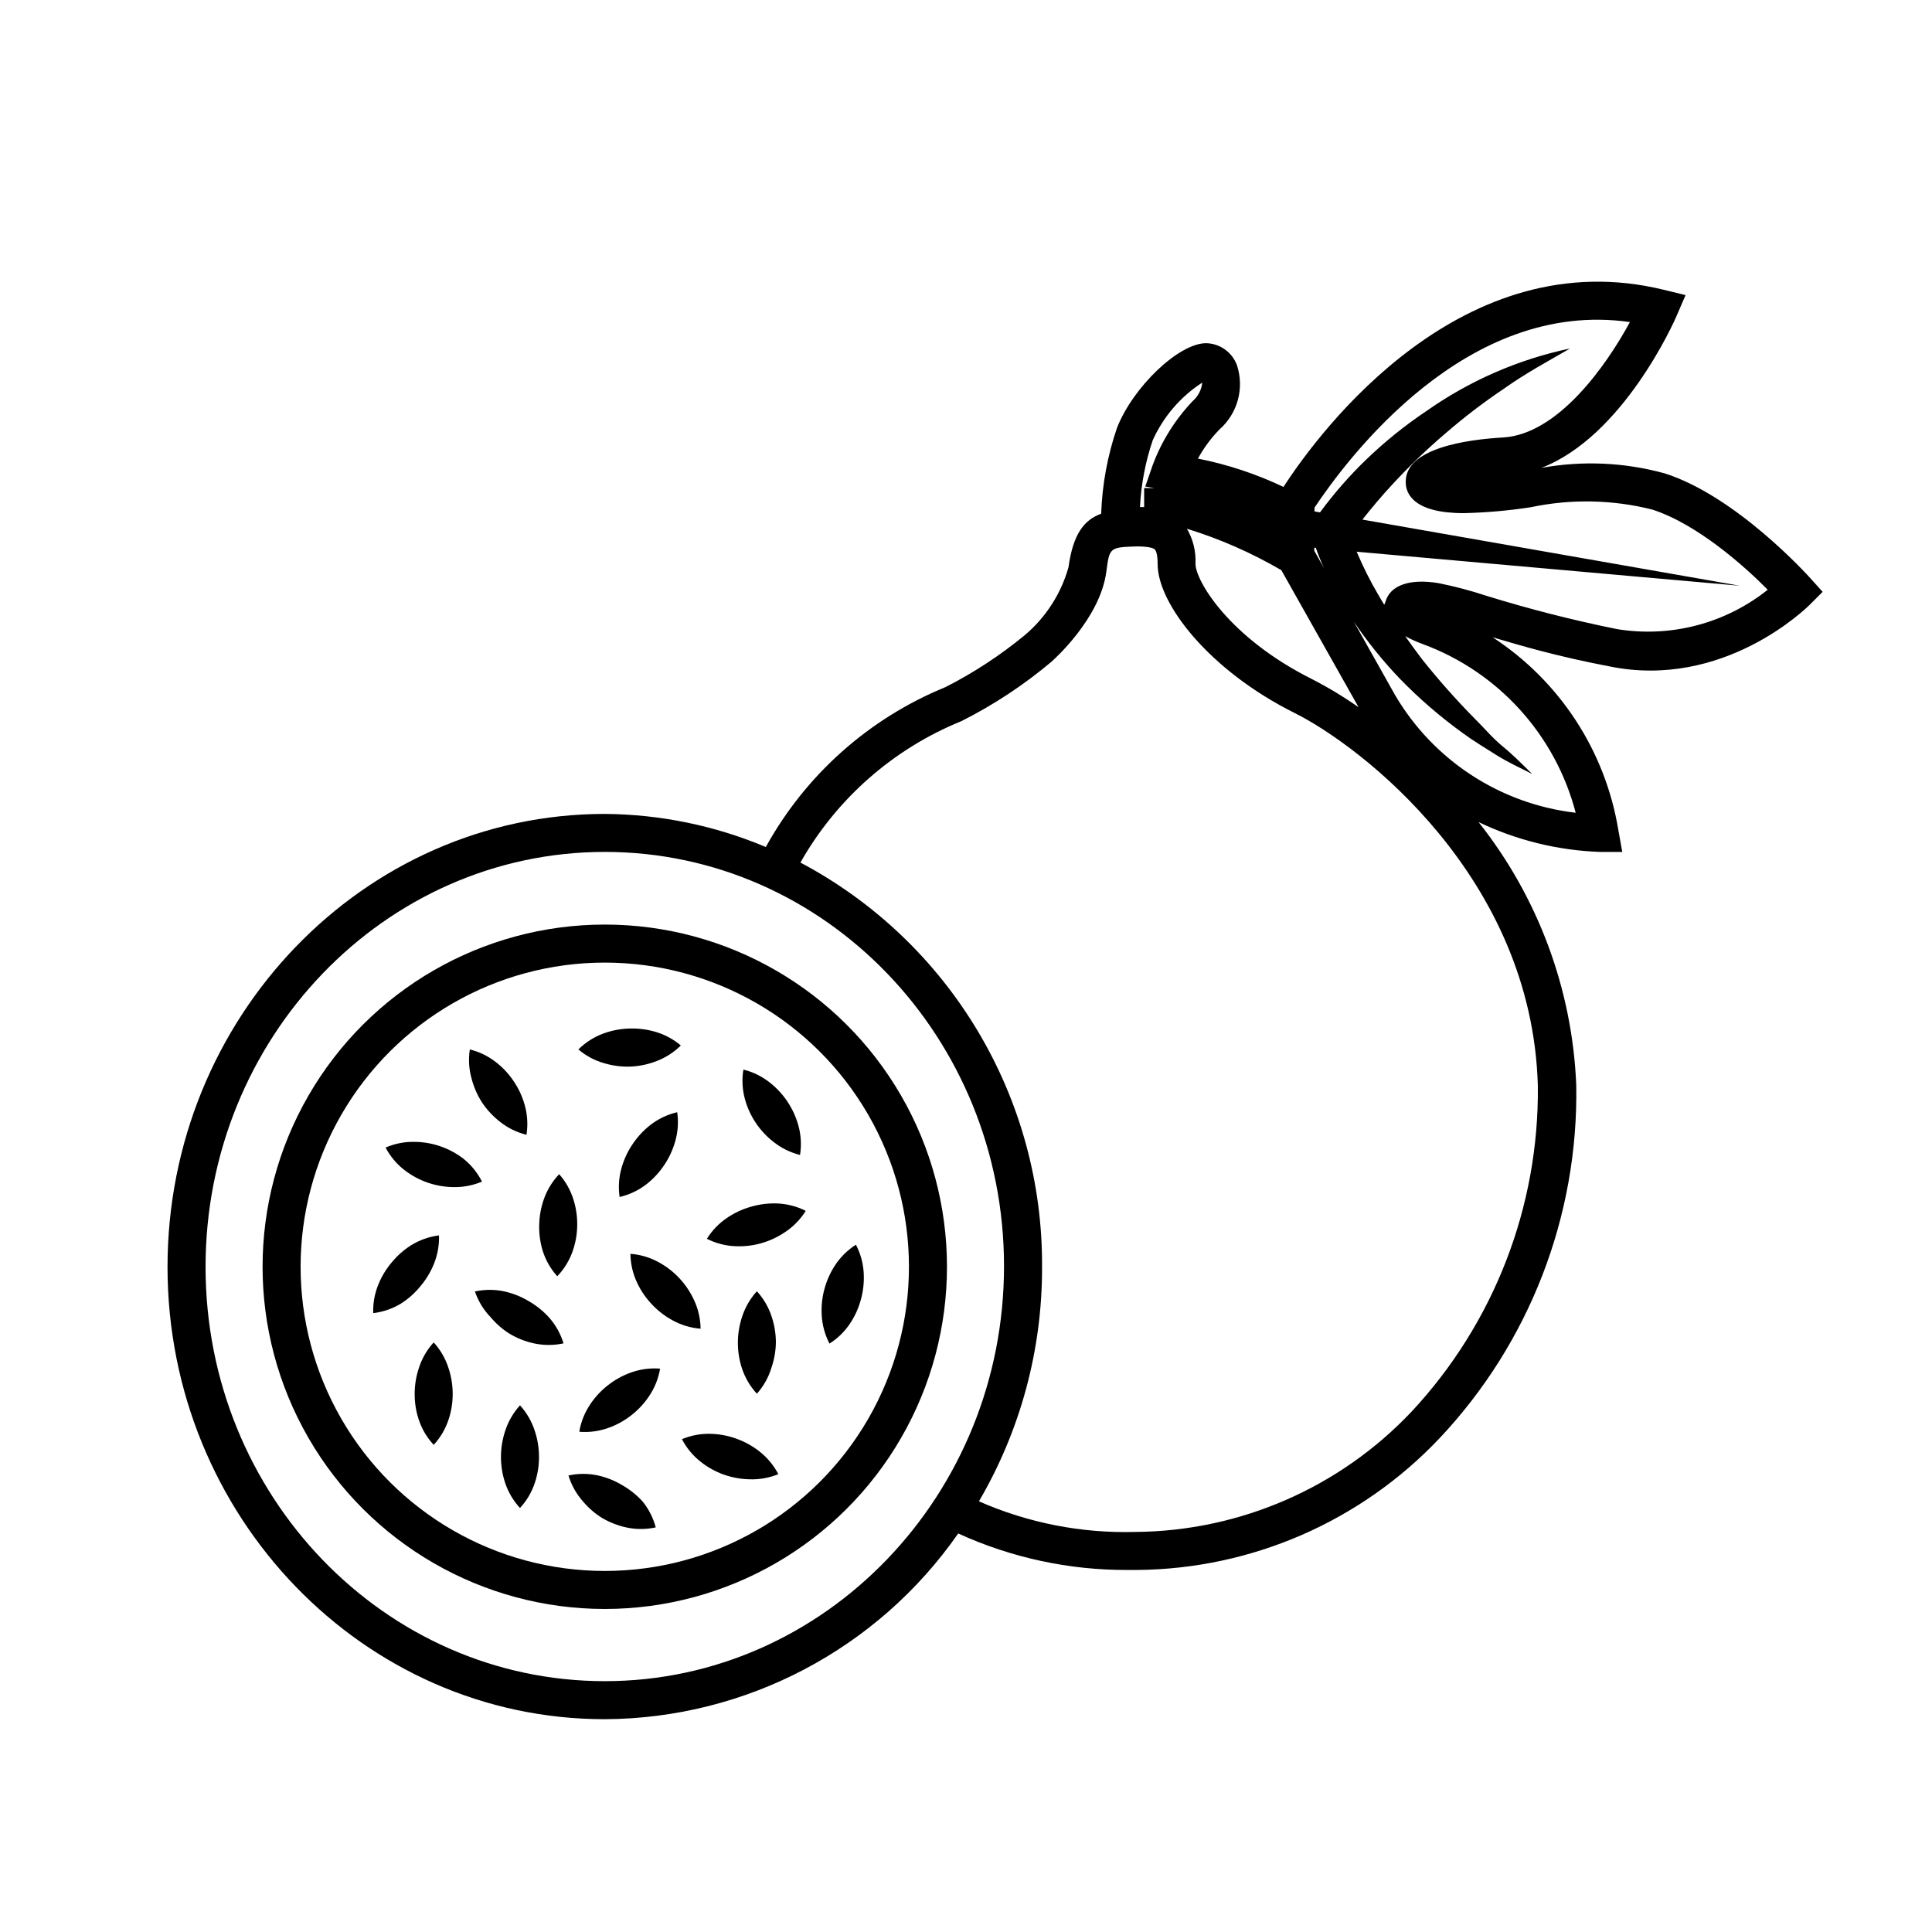 <?xml version="1.0" encoding="UTF-8"?>
<!-- Uploaded to: ICON Repo, www.svgrepo.com, Generator: ICON Repo Mixer Tools -->
<svg fill="#000000" width="800px" height="800px" version="1.1" viewBox="144 144 512 512" xmlns="http://www.w3.org/2000/svg">
 <g>
  <path d="m623.84 297.32c-0.805-0.906-19.699-21.816-38.641-27.859-10.668-2.941-21.859-3.441-32.746-1.461 21.715-8.312 35.266-38.844 35.871-40.305l2.367-5.492-5.793-1.41c-53.203-13-90.688 36.676-100.76 52.246h-0.004c-7.215-3.434-14.832-5.957-22.668-7.508 1.535-2.816 3.453-5.41 5.691-7.707 2.363-2.078 4.066-4.805 4.891-7.844 0.824-3.035 0.734-6.25-0.254-9.234-1.281-3.422-4.512-5.719-8.164-5.797-7.203 0-19.348 11.539-23.629 22.469v0.004c-2.5 7.324-3.91 14.98-4.18 22.719-4.484 1.613-7.457 5.34-8.664 14.207l-0.004 0.004c-1.973 6.992-5.988 13.238-11.535 17.934-6.492 5.359-13.555 9.988-21.059 13.805-20.246 8.27-37.047 23.223-47.609 42.371-13.516-5.684-28.016-8.664-42.676-8.766-63.984 0-115.88 54.008-115.88 120.05 0 66.051 51.891 119.86 115.88 119.86 37.371-0.191 72.309-18.551 93.66-49.223 14.082 6.441 29.402 9.742 44.891 9.672h2.516c30.383-0.25 59.348-12.879 80.207-34.965 23.781-25.266 36.758-58.816 36.176-93.508-1.039-25.395-10.105-49.809-25.898-69.727 10.043 4.812 20.969 7.504 32.094 7.91h5.996l-1.059-5.894c-3.457-20.914-15.543-39.414-33.301-50.984 7.305 2.168 16.977 5.039 30.934 7.707 30.23 6.195 52.246-15.469 53.152-16.375l3.375-3.375zm-131.54-8.16h0.402c0.656 1.863 1.359 3.68 2.168 5.391l-2.57-4.586zm-8.816 5.793 20.555 36.477c-3.969-2.789-8.125-5.297-12.445-7.508-21.914-10.984-30.781-26.047-30.781-30.531 0.16-3.242-0.629-6.465-2.266-9.27 8.699 2.684 17.066 6.352 24.938 10.934zm-20.859-49.676c-0.172 1.949-1.094 3.754-2.57 5.039-4.633 4.867-8.234 10.629-10.578 16.93l-1.965 5.691 2.418 0.402h-2.719v5.039h-1.109c0.305-6.023 1.441-11.973 3.375-17.684 2.816-6.266 7.383-11.582 13.148-15.316zm-158.35 344.25c-58.441 0-105.8-49.223-105.8-109.78 0.004-60.555 47.359-109.98 105.8-109.98 58.441 0 105.8 49.223 105.8 109.78 0 60.559-47.406 109.98-105.8 109.98zm213.77-71.391c-19.031 20.133-45.453 31.633-73.156 31.844-14.25 0.398-28.414-2.371-41.461-8.113 11.027-18.84 16.805-40.289 16.727-62.121 0.137-22.008-5.758-43.633-17.047-62.523-11.289-18.895-27.543-34.332-46.988-44.637 9.594-16.945 24.629-30.152 42.672-37.48 8.527-4.293 16.527-9.57 23.832-15.719 0.504-0.453 12.898-11.387 14.559-23.832 0.855-6.5 0.855-6.5 8.062-6.75 3.527 0 4.484 0.555 4.734 0.754 0.25 0.203 0.805 1.008 0.805 3.93 0 10.48 13.602 28.164 36.375 39.5 17.434 8.715 62.926 43.43 64.387 98.848 0.332 32.004-11.664 62.906-33.5 86.301zm43.48-158.75h-0.004c-19.941-2.332-37.641-13.875-47.812-31.184l-10.93-19.449c3.633 5.371 7.711 10.426 12.191 15.113 5.07 5.219 10.582 9.988 16.473 14.258 2.922 2.168 6.047 4.031 9.07 5.945 3.023 1.914 6.348 3.426 9.523 5.039-2.57-2.519-5.039-5.039-7.809-7.305-2.769-2.266-5.039-5.039-7.508-7.457-4.871-4.945-9.477-10.141-13.805-15.566-1.547-2.047-3.055-4.113-4.535-6.195v-0.004c1.504 0.824 3.07 1.531 4.684 2.117 20 7.371 35.129 24.062 40.508 44.688zm10.984-48.668h-0.004c-11.66-2.359-23.195-5.301-34.562-8.816-4.191-1.387-8.465-2.516-12.797-3.375-7.609-1.258-12.848 0.605-14.008 5.039h0.004c-0.117 0.227-0.219 0.465-0.305 0.703-0.504-0.855-1.059-1.715-1.562-2.621v0.004c-2.164-3.684-4.082-7.504-5.742-11.438l101.57 9.02-100.05-17.535c2.469-3.125 5.039-6.195 7.758-9.117 4.441-4.832 9.168-9.391 14.156-13.652 5.004-4.336 10.27-8.359 15.77-12.043 5.441-3.879 11.336-7.055 17.332-10.531-13.59 2.863-26.461 8.453-37.836 16.426-5.863 3.91-11.359 8.348-16.426 13.25-4.367 4.246-8.379 8.848-11.988 13.754l-1.461-0.25v-1.008c8.867-13.25 40.305-55.418 83.582-49.172-6.246 11.539-19.043 29.727-33.605 30.582-9.723 0.555-26.047 2.871-25.797 11.891 0 3.074 2.215 8.16 15.367 8.16 5.941-0.137 11.863-0.66 17.734-1.562 10.641-2.246 21.648-2.039 32.195 0.605 11.941 3.828 24.586 15.113 30.633 21.262l-0.004-0.004c-11.242 8.969-25.758 12.758-39.949 10.43z"/>
  <path d="m304.27 389.02c-32.398 0-62.336 17.285-78.535 45.344s-16.199 62.625 0 90.684c16.199 28.059 46.137 45.344 78.535 45.344 32.398 0 62.34-17.285 78.539-45.344 16.199-28.059 16.199-62.625 0-90.684s-46.141-45.344-78.539-45.344zm0 171.3c-28.797 0-55.41-15.367-69.809-40.305-14.398-24.941-14.398-55.672 0-80.613 14.398-24.938 41.012-40.305 69.809-40.305 28.801 0 55.41 15.367 69.812 40.305 14.398 24.941 14.398 55.672 0 80.613-14.402 24.938-41.012 40.305-69.812 40.305z"/>
  <path d="m281.8 516.43c-1.781 1.957-3.121 4.277-3.93 6.801-0.727 2.195-1.102 4.488-1.109 6.801-0.012 2.309 0.344 4.606 1.059 6.801 0.816 2.531 2.176 4.852 3.981 6.801 1.805-1.949 3.164-4.269 3.981-6.801 0.715-2.195 1.074-4.492 1.059-6.801-0.008-2.312-0.383-4.606-1.109-6.801-0.809-2.523-2.148-4.844-3.93-6.801z"/>
  <path d="m258.93 499.75c-1.785 1.957-3.125 4.277-3.93 6.801-0.727 2.195-1.102 4.488-1.109 6.801-0.016 2.309 0.34 4.606 1.059 6.801 0.82 2.512 2.18 4.816 3.981 6.75 1.805-1.949 3.16-4.269 3.977-6.801 0.711-2.18 1.07-4.457 1.059-6.75-0.008-2.312-0.379-4.606-1.105-6.801-0.809-2.523-2.148-4.844-3.93-6.801z"/>
  <path d="m348.41 506.55c0.766-2.188 1.172-4.484 1.207-6.801-0.008-2.312-0.383-4.609-1.109-6.801-0.812-2.508-2.152-4.809-3.93-6.754-1.781 1.961-3.121 4.281-3.93 6.801-0.719 2.18-1.094 4.457-1.105 6.754-0.016 2.309 0.34 4.606 1.055 6.801 0.82 2.527 2.176 4.852 3.981 6.801 1.754-1.965 3.059-4.285 3.832-6.801z"/>
  <path d="m258.93 479.1c1.016-2.441 1.496-5.07 1.41-7.711-2.629 0.336-5.156 1.227-7.406 2.621-1.898 1.211-3.598 2.707-5.039 4.434-1.496 1.746-2.707 3.719-3.578 5.844-1.02 2.438-1.5 5.066-1.41 7.707 2.625-0.309 5.152-1.188 7.406-2.566 1.906-1.223 3.606-2.734 5.039-4.484 1.492-1.75 2.699-3.723 3.578-5.844z"/>
  <path d="m311.12 507.76c-2.16 0.789-4.184 1.91-5.992 3.328-1.824 1.414-3.406 3.117-4.688 5.035-1.492 2.195-2.488 4.688-2.922 7.309 2.648 0.219 5.312-0.145 7.809-1.059 2.164-0.781 4.188-1.902 5.996-3.328 1.816-1.418 3.398-3.121 4.684-5.035 1.488-2.199 2.484-4.691 2.926-7.305-2.652-0.215-5.312 0.148-7.812 1.055z"/>
  <path d="m311.68 447.16c-1.297 1.895-2.285 3.988-2.922 6.195-0.754 2.547-0.941 5.231-0.555 7.859 2.586-0.598 5.012-1.746 7.106-3.375 1.82-1.418 3.402-3.117 4.684-5.039 1.301-1.914 2.285-4.023 2.922-6.246 0.742-2.535 0.93-5.195 0.555-7.809-2.582 0.602-5.004 1.754-7.102 3.375-1.82 1.422-3.398 3.121-4.688 5.039z"/>
  <path d="m370.83 473.86c-2.242 1.426-4.148 3.316-5.594 5.543-1.242 1.926-2.18 4.031-2.769 6.246-0.602 2.234-0.84 4.547-0.707 6.852 0.137 2.641 0.84 5.219 2.066 7.559 2.246-1.418 4.152-3.309 5.594-5.543 1.254-1.934 2.191-4.062 2.769-6.297 0.598-2.231 0.836-4.543 0.707-6.852-0.148-2.621-0.852-5.18-2.066-7.508z"/>
  <path d="m345.23 528.62c-1.812-1.418-3.836-2.539-5.996-3.324-2.164-0.797-4.445-1.238-6.75-1.312-2.66-0.098-5.305 0.383-7.758 1.414 1.219 2.356 2.938 4.418 5.035 6.043 1.809 1.422 3.832 2.547 5.996 3.324 2.188 0.777 4.484 1.203 6.801 1.262 2.641 0.102 5.266-0.363 7.711-1.359-1.227-2.356-2.945-4.418-5.039-6.047z"/>
  <path d="m327.9 488.47c-0.969-2.09-2.262-4.008-3.828-5.695-1.574-1.691-3.41-3.121-5.441-4.231-2.324-1.297-4.902-2.07-7.559-2.269 0.027 2.652 0.629 5.266 1.766 7.66 0.977 2.094 2.289 4.016 3.879 5.691 1.578 1.691 3.414 3.117 5.441 4.234 2.312 1.281 4.871 2.055 7.508 2.266-0.035-2.648-0.637-5.262-1.766-7.656z"/>
  <path d="m344.28 441.56c1.285 1.918 2.867 3.617 4.684 5.039 2.078 1.652 4.481 2.836 7.055 3.477 0.414-2.621 0.262-5.305-0.453-7.859-0.621-2.223-1.59-4.332-2.871-6.25-1.266-1.914-2.832-3.613-4.637-5.035-2.07-1.656-4.477-2.844-7.051-3.477-0.434 2.602-0.293 5.266 0.402 7.809 0.609 2.238 1.578 4.367 2.871 6.297z"/>
  <path d="m271.78 436.22c1.289 1.914 2.871 3.617 4.688 5.039 2.074 1.648 4.481 2.836 7.055 3.477 0.414-2.625 0.258-5.305-0.457-7.859-0.621-2.223-1.59-4.332-2.871-6.25-1.266-1.914-2.828-3.617-4.633-5.035-2.074-1.66-4.481-2.844-7.055-3.477-0.406 2.625-0.234 5.305 0.504 7.859 0.586 2.215 1.52 4.324 2.769 6.246z"/>
  <path d="m308.91 537.59c-1.98-1.195-4.141-2.062-6.398-2.57-2.59-0.57-5.269-0.57-7.859 0 0.766 2.535 2.07 4.871 3.828 6.852 1.441 1.715 3.141 3.195 5.039 4.383 1.988 1.172 4.144 2.023 6.398 2.519 2.59 0.562 5.269 0.562 7.859 0-0.656-2.481-1.824-4.797-3.426-6.801-1.566-1.742-3.406-3.223-5.441-4.383z"/>
  <path d="m284.12 488.82c-1.98-1.195-4.141-2.062-6.398-2.57-2.586-0.57-5.269-0.57-7.859 0 0.871 2.566 2.297 4.906 4.184 6.852 1.441 1.715 3.141 3.195 5.039 4.383 1.984 1.172 4.144 2.023 6.398 2.519 2.586 0.562 5.269 0.562 7.859 0-0.773-2.531-2.078-4.867-3.832-6.852-1.555-1.719-3.375-3.184-5.391-4.332z"/>
  <path d="m311.28 426.65c2.312-0.125 4.594-0.617 6.75-1.461 2.398-0.918 4.578-2.324 6.398-4.129-2.027-1.711-4.398-2.965-6.953-3.68-2.211-0.621-4.504-0.895-6.801-0.805-2.305 0.07-4.586 0.516-6.75 1.309-2.496 0.91-4.766 2.356-6.648 4.234 2.023 1.715 4.394 2.969 6.949 3.676 2.289 0.676 4.672 0.965 7.055 0.855z"/>
  <path d="m343.07 463.78c-2.223 0.617-4.332 1.586-6.246 2.871-2.219 1.461-4.094 3.387-5.492 5.644 2.363 1.195 4.961 1.867 7.609 1.965 2.312 0.102 4.625-0.172 6.852-0.809 2.223-0.637 4.332-1.625 6.246-2.922 2.215-1.465 4.09-3.391 5.492-5.641-2.367-1.191-4.961-1.863-7.609-1.965-2.312-0.078-4.625 0.211-6.852 0.855z"/>
  <path d="m291.68 482.22c1.824-1.895 3.215-4.164 4.082-6.648 0.762-2.172 1.168-4.449 1.207-6.75 0.043-2.305-0.281-4.602-0.957-6.805-0.77-2.531-2.078-4.867-3.828-6.852-1.824 1.918-3.215 4.203-4.082 6.703-0.754 2.172-1.164 4.449-1.207 6.75-0.066 2.356 0.258 4.703 0.957 6.953 0.789 2.461 2.094 4.731 3.828 6.648z"/>
  <path d="m266.84 451.09c-1.828-1.406-3.867-2.512-6.043-3.277-2.219-0.777-4.551-1.184-6.902-1.207-2.648-0.062-5.281 0.453-7.711 1.512 1.23 2.336 2.949 4.383 5.039 5.996 1.828 1.406 3.867 2.512 6.047 3.273 2.172 0.754 4.449 1.164 6.75 1.207 2.644 0.07 5.273-0.426 7.711-1.461-1.184-2.336-2.852-4.398-4.891-6.043z"/>
 </g>
</svg>